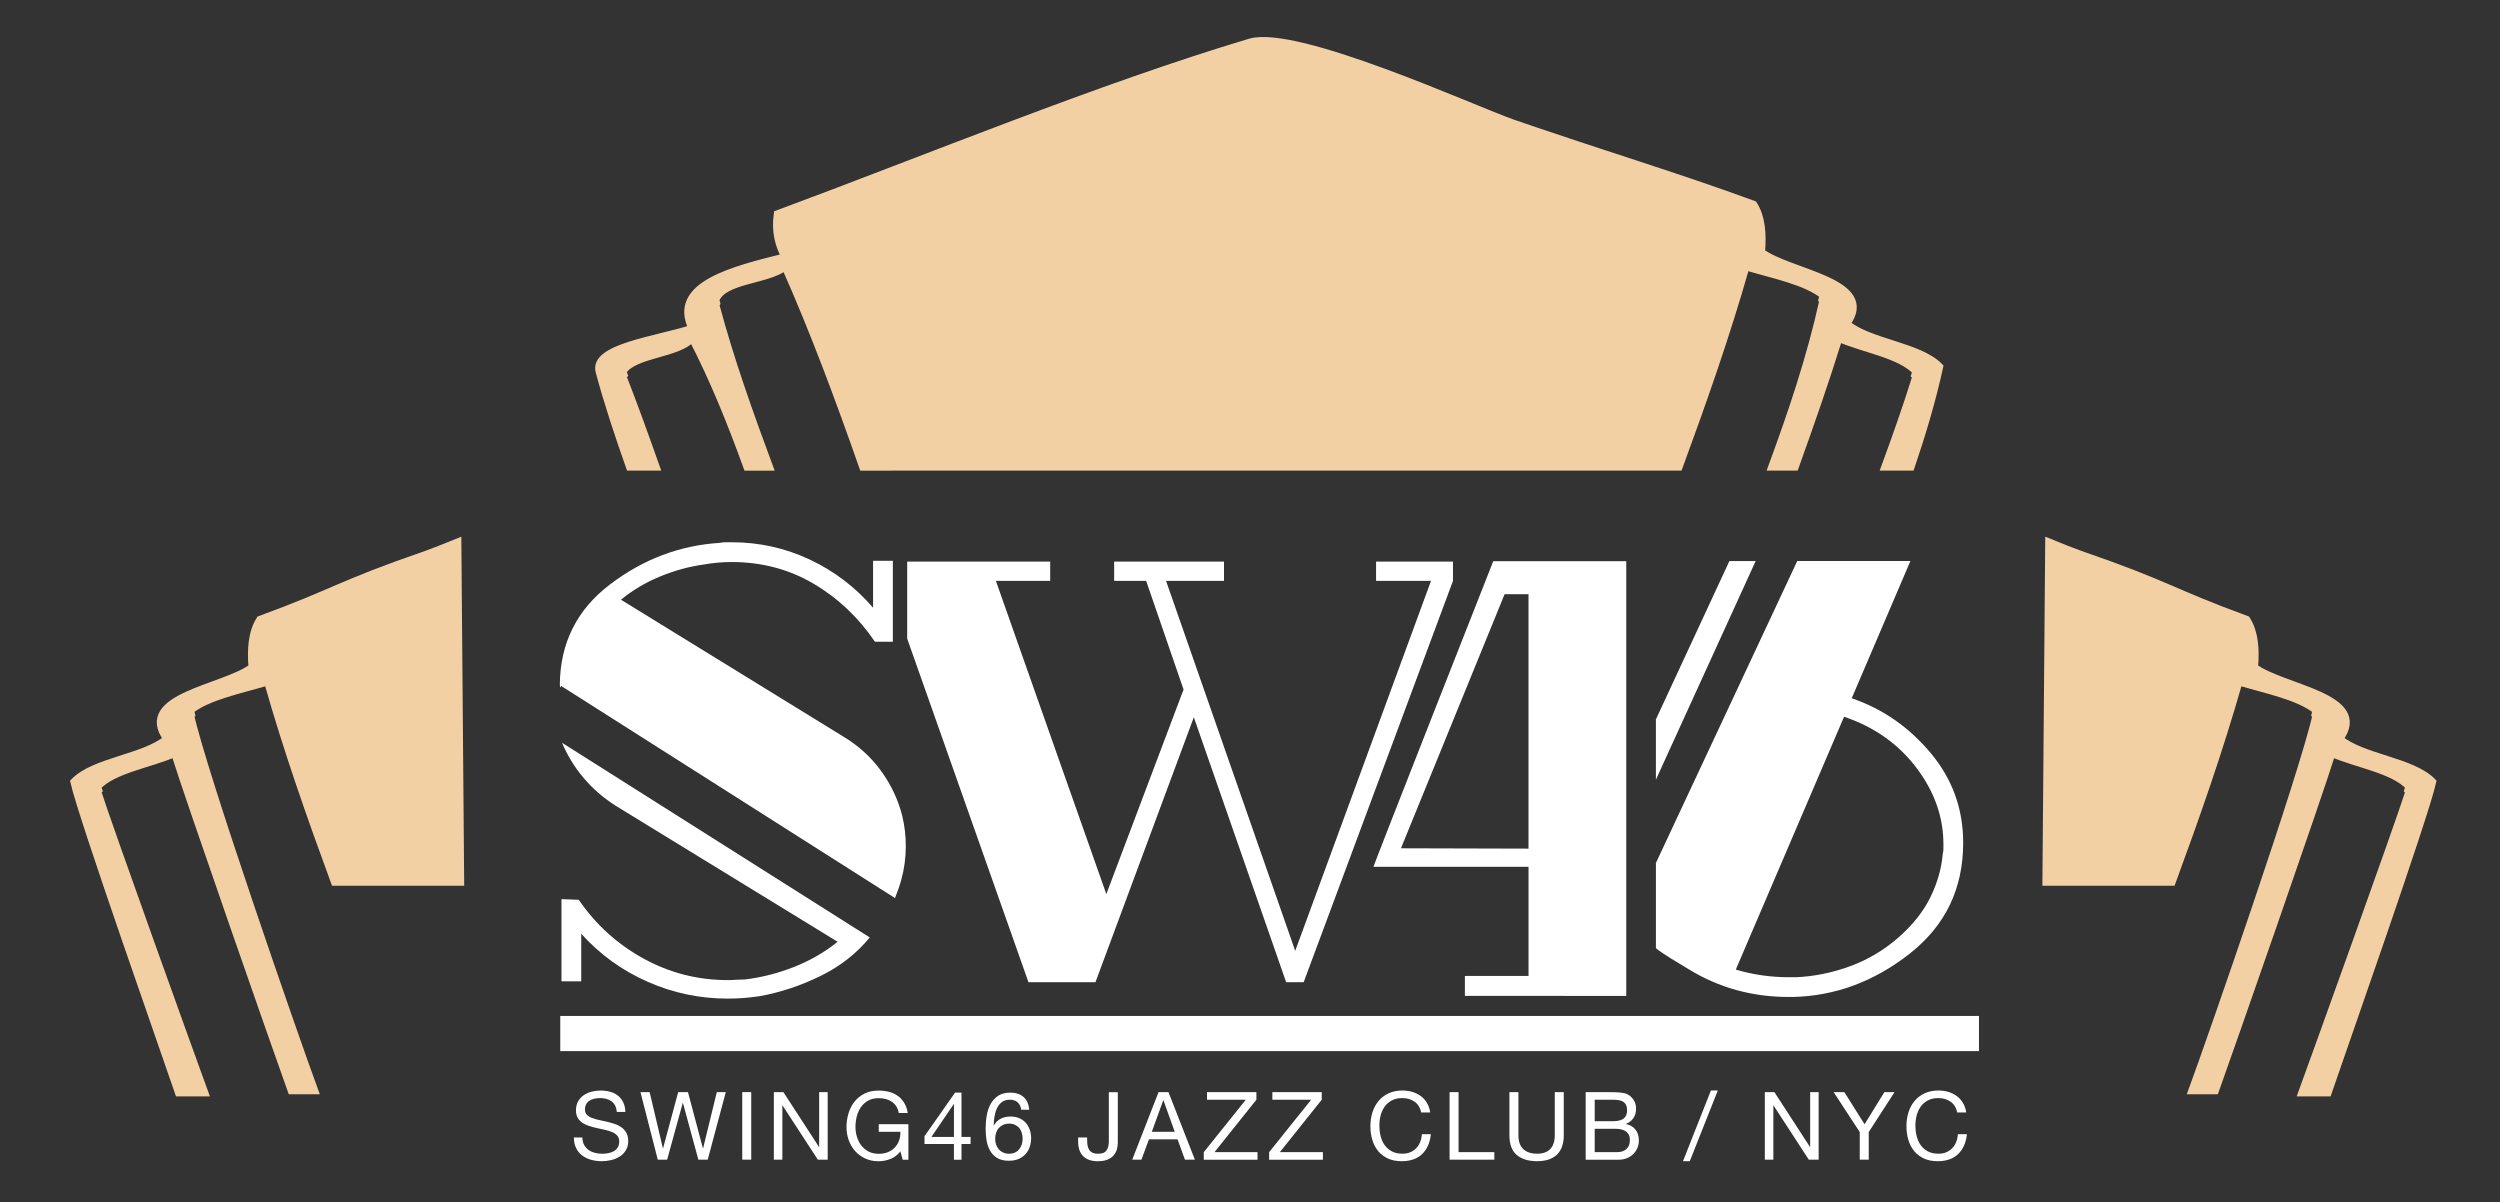 <?xml version="1.0" encoding="utf-8"?>
<!-- Generator: Adobe Illustrator 15.1.0, SVG Export Plug-In . SVG Version: 6.00 Build 0)  -->
<!DOCTYPE svg PUBLIC "-//W3C//DTD SVG 1.1//EN" "http://www.w3.org/Graphics/SVG/1.1/DTD/svg11.dtd">
<svg version="1.1" id="Layer_1" xmlns="http://www.w3.org/2000/svg" xmlns:xlink="http://www.w3.org/1999/xlink" x="0px" y="0px"
	 width="332.777px" height="160px" viewBox="-31.777 0 332.777 160" enable-background="new -31.777 0 332.777 160"
	 xml:space="preserve">
<rect x="-31.777" y="0" width="332.777" height="160" fill="#333333" stroke="none"/>
<g>
	<path fill="#FFFFFF" d="M45.922,103.564c1.205,1.426,2.632,2.662,4.277,3.705l29.521,18.092c-1.697,1.371-3.615,2.48-5.754,3.332
		c-2.139,0.848-4.332,1.41-6.581,1.686c-0.384,0-0.768,0.014-1.152,0.037c-0.38,0.031-0.768,0.045-1.15,0.045
		c-3.999,0-7.743-0.961-11.226-2.881c-3.479-1.916-6.347-4.523-8.595-7.811l-2.301-0.082v10.938h2.632v-6.334
		c2.467,2.746,5.396,4.869,8.798,6.375c3.401,1.508,6.962,2.26,10.69,2.26c0.715,0,1.425-0.029,2.14-0.08
		c0.713-0.059,1.425-0.139,2.139-0.248c2.742-0.492,5.429-1.389,8.061-2.674c2.627-1.283,4.824-3,6.577-5.139L43.044,98.877
		C43.755,100.58,44.716,102.141,45.922,103.564"/>
	<path fill="#FFFFFF" d="M42.914,91.303l44.438,28.236c0.327-0.787,0.605-1.576,0.826-2.375c0.413-1.48,0.617-2.988,0.617-4.523
		c0-0.711-0.041-1.408-0.123-2.098c-0.081-0.684-0.207-1.355-0.369-2.016c-0.55-2.137-1.497-4.123-2.838-5.961
		c-1.343-1.836-3.032-3.357-5.058-4.564L50.881,79.828c1.537-1.26,3.266-2.289,5.186-3.085c1.918-0.792,3.864-1.327,5.837-1.601
		c0.603-0.11,1.218-0.195,1.851-0.246c0.629-0.057,1.248-0.084,1.852-0.084c4.002,0,7.635,0.959,10.896,2.877
		c3.261,1.921,5.988,4.497,8.182,7.731h2.386V74.646h-2.632v6.251c-2.358-2.741-5.17-4.88-8.429-6.415
		c-3.264-1.533-6.732-2.303-10.403-2.303h-0.783c-0.245,0-0.506,0.029-0.779,0.082c-5.316,0.33-10.186,2.168-14.599,5.512
		c-4.414,3.345-6.648,7.786-6.703,13.321c0,0.146,0.02,0.297,0.026,0.441L42.914,91.303z"/>
	<path fill="#FFFFFF" d="M231.645,139.914H42.8v-4.68h188.844V139.914z"/>
	<path fill="#FFFFFF" d="M151.393,74.753v2.57h7.312l-18.076,49.247l-17.192-49.247h7.714v-2.57h-14.622v2.57h4.259l4.979,14.459
		l-10.28,27.232l-14.702-41.692h7.23v-2.57H88.98v10.258l16.143,45.732h8.917l13.094-35.266l12.29,35.266h2.332l19.874-53.419v-2.57
		L151.393,74.753L151.393,74.753z"/>
	<path fill="#FFFFFF" d="M171.684,112.963l-16.979-0.047l13.797-33.822h3.182V112.963z M166.99,74.701
		c0,0-16.152,40.987-15.939,40.678h20.634v14.525h-8.47v2.658h8.47l13.01,0.008v-57.87H166.99z"/>
	<path fill="#FFFFFF" d="M198.422,74.685l-9.781,21.075v8.025l13.279-29.102L198.422,74.685L198.422,74.685z"/>
	<path fill="#FFFFFF" d="M226.914,112.996c0,0.197-0.027,0.412-0.086,0.637c-0.17,1.98-0.723,3.914-1.652,5.807
		c-0.932,1.895-2.332,3.66-4.197,5.301c-1.919,1.695-4.064,2.979-6.438,3.854c-2.375,0.881-4.783,1.371-7.205,1.484h-1.021
		c-1.184,0-2.374-0.084-3.559-0.256c-1.19-0.168-2.344-0.422-3.479-0.762l14.412-33.656c4.014,1.355,7.219,3.619,9.621,6.783
		c2.4,3.168,3.604,6.559,3.604,10.172V112.996z M214.707,92.945l7.811-18.267h-15.061l-18.814,40.193v11.348
		c1.137,0.895,2.527,1.676,4.365,2.799c4.012,2.459,8.449,3.688,13.309,3.688h0.51c5.648-0.117,10.846-2.035,15.598-5.766
		c4.746-3.73,7.119-8.646,7.119-14.75c0-4.521-1.441-8.504-4.324-11.953C222.338,96.791,218.834,94.361,214.707,92.945"/>
	<path fill="#FFFFFF" d="M49.634,146.604c-0.397-0.291-0.908-0.436-1.529-0.436c-0.254,0-0.501,0.025-0.744,0.076
		c-0.244,0.049-0.462,0.133-0.647,0.252c-0.189,0.117-0.342,0.275-0.454,0.473c-0.113,0.197-0.172,0.443-0.172,0.736
		c0,0.277,0.083,0.502,0.248,0.674c0.162,0.174,0.379,0.312,0.654,0.422c0.271,0.109,0.581,0.199,0.925,0.271
		c0.346,0.07,0.695,0.146,1.052,0.234c0.355,0.08,0.708,0.182,1.051,0.295c0.348,0.111,0.655,0.266,0.928,0.459
		c0.272,0.191,0.489,0.438,0.654,0.73c0.163,0.291,0.246,0.662,0.246,1.107c0,0.479-0.107,0.887-0.32,1.229
		c-0.215,0.342-0.489,0.617-0.827,0.832c-0.333,0.213-0.709,0.369-1.125,0.463c-0.418,0.1-0.832,0.148-1.242,0.148
		c-0.504,0-0.98-0.064-1.432-0.189c-0.446-0.127-0.842-0.316-1.183-0.572c-0.339-0.258-0.608-0.582-0.805-0.982
		c-0.198-0.398-0.299-0.873-0.299-1.416h1.135c0,0.377,0.075,0.703,0.222,0.975c0.147,0.273,0.34,0.498,0.577,0.674
		c0.242,0.178,0.52,0.307,0.841,0.389c0.317,0.084,0.646,0.129,0.982,0.129c0.265,0,0.538-0.023,0.812-0.076
		c0.272-0.053,0.519-0.137,0.736-0.258c0.219-0.123,0.394-0.287,0.529-0.498c0.135-0.209,0.201-0.479,0.201-0.807
		c0-0.309-0.082-0.562-0.245-0.756c-0.165-0.193-0.382-0.35-0.654-0.473c-0.272-0.121-0.581-0.219-0.928-0.295
		c-0.344-0.076-0.695-0.154-1.052-0.234c-0.355-0.078-0.706-0.172-1.052-0.277c-0.343-0.102-0.65-0.242-0.926-0.414
		c-0.271-0.172-0.491-0.396-0.653-0.668c-0.165-0.273-0.247-0.615-0.247-1.027c0-0.453,0.093-0.844,0.276-1.178
		c0.187-0.332,0.43-0.604,0.738-0.818c0.307-0.215,0.655-0.373,1.045-0.479c0.391-0.104,0.792-0.156,1.203-0.156
		c0.462,0,0.892,0.055,1.287,0.164c0.393,0.109,0.741,0.279,1.037,0.516c0.3,0.234,0.533,0.531,0.705,0.889
		c0.175,0.354,0.268,0.785,0.285,1.279h-1.135C50.268,147.359,50.033,146.896,49.634,146.604"/>
	<path fill="#FFFFFF" d="M61.181,154.363l-2.052-7.557h-0.023l-2.08,7.557h-1.247l-2.306-8.992h1.223l1.765,7.48h0.024l2.014-7.48
		h1.3l1.988,7.48h0.027l1.825-7.48h1.194l-2.404,8.992H61.181z"/>
	<path fill="#FFFFFF" d="M68.221,154.363h-1.196v-8.992h1.196V154.363z"/>
	<path fill="#FFFFFF" d="M72.502,145.373l4.735,7.295h0.025v-7.295h1.134v8.994h-1.31l-4.697-7.217h-0.026v7.217H71.23v-8.994
		H72.502z"/>
	<path fill="#FFFFFF" d="M86.762,154.266c-0.521,0.203-1.046,0.309-1.576,0.309c-0.673,0-1.271-0.125-1.802-0.373
		c-0.527-0.248-0.978-0.582-1.347-1c-0.37-0.42-0.65-0.902-0.844-1.449c-0.192-0.547-0.29-1.113-0.29-1.699
		c0-0.656,0.089-1.279,0.271-1.871c0.18-0.594,0.449-1.111,0.807-1.557c0.356-0.443,0.801-0.799,1.332-1.064
		c0.532-0.264,1.157-0.396,1.872-0.396c0.486,0,0.947,0.059,1.38,0.17c0.432,0.115,0.82,0.293,1.158,0.535
		c0.342,0.244,0.626,0.553,0.858,0.928c0.23,0.373,0.387,0.822,0.472,1.354h-1.197c-0.06-0.344-0.168-0.641-0.327-0.889
		c-0.16-0.246-0.357-0.451-0.593-0.609c-0.232-0.16-0.5-0.279-0.799-0.361c-0.299-0.076-0.616-0.117-0.952-0.117
		c-0.545,0-1.014,0.109-1.404,0.328c-0.388,0.219-0.71,0.506-0.957,0.863c-0.25,0.354-0.432,0.762-0.549,1.219
		c-0.117,0.459-0.179,0.93-0.179,1.408c0,0.469,0.07,0.92,0.202,1.354c0.137,0.432,0.334,0.814,0.593,1.145
		c0.262,0.334,0.583,0.598,0.964,0.797c0.382,0.193,0.825,0.293,1.329,0.293c0.472,0,0.886-0.074,1.248-0.227
		c0.36-0.15,0.664-0.359,0.912-0.623c0.249-0.266,0.435-0.574,0.562-0.932c0.125-0.359,0.181-0.74,0.165-1.152h-2.873v-1.008h3.943
		v4.734h-0.756l-0.314-1.121C87.718,153.723,87.284,154.061,86.762,154.266"/>
	<path fill="#FFFFFF" d="M95.202,146.965h-0.024l-2.973,4.371h2.997V146.965z M97.418,151.336v0.945h-1.209v2.09h-1.008v-2.09
		h-3.918v-1.035l4.068-5.805h0.856v5.895H97.418z"/>
	<path fill="#FFFFFF" d="M101.752,149.727c-0.226,0.104-0.419,0.246-0.578,0.428c-0.161,0.18-0.28,0.395-0.36,0.641
		c-0.081,0.248-0.12,0.514-0.12,0.789c0,0.277,0.041,0.537,0.127,0.781c0.085,0.244,0.204,0.453,0.358,0.629
		c0.157,0.178,0.35,0.318,0.578,0.422c0.232,0.105,0.495,0.158,0.789,0.158c0.292,0,0.551-0.053,0.775-0.158
		c0.223-0.104,0.41-0.248,0.562-0.434c0.15-0.188,0.266-0.398,0.346-0.637c0.08-0.24,0.118-0.488,0.118-0.75
		c0-0.275-0.033-0.539-0.107-0.785c-0.07-0.25-0.181-0.463-0.332-0.646c-0.15-0.18-0.341-0.324-0.566-0.434
		c-0.226-0.109-0.492-0.162-0.794-0.162C102.245,149.568,101.979,149.621,101.752,149.727 M103.693,146.744
		c-0.263-0.242-0.606-0.363-1.034-0.363c-0.454,0-0.817,0.111-1.096,0.332c-0.275,0.225-0.495,0.504-0.649,0.846
		c-0.155,0.34-0.261,0.709-0.319,1.104c-0.061,0.395-0.093,0.766-0.104,1.105l0.028,0.027c0.25-0.414,0.563-0.713,0.937-0.895
		c0.375-0.186,0.805-0.279,1.292-0.279c0.428,0,0.812,0.076,1.151,0.221c0.34,0.148,0.626,0.352,0.858,0.609
		c0.23,0.264,0.41,0.57,0.535,0.922c0.125,0.354,0.188,0.736,0.188,1.146c0,0.328-0.05,0.668-0.148,1.021
		c-0.104,0.354-0.269,0.676-0.5,0.965c-0.231,0.289-0.538,0.527-0.92,0.719c-0.383,0.188-0.854,0.283-1.417,0.283
		c-0.664,0-1.198-0.137-1.6-0.404c-0.405-0.27-0.715-0.613-0.934-1.033c-0.219-0.418-0.362-0.881-0.436-1.387
		c-0.07-0.504-0.104-0.988-0.104-1.459c0-0.613,0.053-1.207,0.157-1.783c0.105-0.574,0.282-1.086,0.532-1.531
		c0.252-0.443,0.59-0.801,1.009-1.07c0.421-0.268,0.95-0.4,1.588-0.4c0.738,0,1.326,0.193,1.764,0.586
		c0.437,0.389,0.688,0.955,0.755,1.691h-1.071C104.109,147.312,103.954,146.99,103.693,146.744"/>
	<path fill="#FFFFFF" d="M116.883,153.025c-0.088,0.291-0.234,0.555-0.441,0.785c-0.205,0.23-0.479,0.416-0.817,0.555
		c-0.341,0.139-0.763,0.207-1.266,0.207c-0.841,0-1.488-0.219-1.94-0.662c-0.454-0.438-0.682-1.09-0.682-1.943v-0.555h1.197v0.377
		c0,0.26,0.021,0.5,0.061,0.719c0.044,0.219,0.118,0.406,0.224,0.566s0.252,0.281,0.44,0.371c0.189,0.088,0.431,0.131,0.724,0.131
		c0.548,0,0.922-0.145,1.127-0.439c0.207-0.293,0.311-0.688,0.311-1.184v-6.574h1.195v6.75
		C117.014,152.434,116.971,152.729,116.883,153.025"/>
	<path fill="#FFFFFF" d="M124.592,150.654l-1.501-4.197h-0.027l-1.521,4.197H124.592z M123.759,145.375l3.516,8.992h-1.321
		l-0.985-2.707h-3.805l-1.008,2.707h-1.221l3.503-8.992H123.759z"/>
	<path fill="#FFFFFF" d="M134.052,146.385h-5.165v-1.01h6.576v1.01l-5.58,6.98h5.729v1.006h-7.153v-1.006L134.052,146.385z"/>
	<path fill="#FFFFFF" d="M142.754,146.385h-5.166v-1.01h6.574v1.01l-5.578,6.98h5.73v1.006h-7.155v-1.006L142.754,146.385z"/>
	<path fill="#FFFFFF" d="M156.514,146.645c-0.459-0.316-1.002-0.479-1.633-0.479c-0.535,0-0.996,0.104-1.379,0.303
		c-0.382,0.201-0.697,0.475-0.947,0.812c-0.246,0.34-0.428,0.729-0.545,1.166c-0.119,0.436-0.176,0.891-0.176,1.361
		c0,0.51,0.057,0.994,0.176,1.451c0.117,0.459,0.299,0.857,0.545,1.197c0.25,0.34,0.565,0.611,0.955,0.812
		c0.383,0.201,0.847,0.301,1.383,0.301c0.396,0,0.746-0.062,1.052-0.193s0.573-0.311,0.798-0.543
		c0.219-0.229,0.393-0.506,0.52-0.824c0.125-0.318,0.205-0.664,0.229-1.031h1.194c-0.118,1.135-0.507,2.016-1.169,2.645
		c-0.661,0.631-1.57,0.945-2.723,0.945c-0.695,0-1.304-0.119-1.824-0.359c-0.521-0.238-0.955-0.566-1.301-0.99
		c-0.343-0.418-0.602-0.914-0.773-1.486c-0.172-0.568-0.258-1.18-0.258-1.838c0-0.652,0.094-1.27,0.277-1.844
		c0.186-0.576,0.457-1.078,0.812-1.506s0.803-0.766,1.334-1.014s1.145-0.373,1.832-0.373c0.472,0,0.916,0.062,1.336,0.188
		c0.42,0.131,0.792,0.314,1.123,0.555c0.326,0.246,0.6,0.551,0.816,0.914c0.221,0.365,0.363,0.789,0.428,1.268h-1.192
		C157.266,147.443,156.971,146.963,156.514,146.645"/>
	<path fill="#FFFFFF" d="M162.373,145.373v7.986h4.762v1.008h-5.957v-8.994H162.373z"/>
	<path fill="#FFFFFF" d="M175.453,153.705c-0.611,0.574-1.484,0.861-2.619,0.861c-1.158,0-2.063-0.275-2.713-0.824
		c-0.652-0.551-0.978-1.426-0.978-2.627v-5.744h1.198v5.744c0,0.807,0.211,1.418,0.639,1.834c0.43,0.414,1.049,0.621,1.854,0.621
		c0.767,0,1.346-0.207,1.744-0.621c0.4-0.416,0.602-1.027,0.602-1.834v-5.744h1.197v5.744
		C176.377,152.27,176.066,153.129,175.453,153.705"/>
	<path fill="#FFFFFF" d="M183.493,153.365c0.529,0,0.942-0.146,1.241-0.43c0.299-0.285,0.445-0.682,0.445-1.184
		c0-0.295-0.055-0.539-0.162-0.732c-0.109-0.193-0.254-0.346-0.436-0.459c-0.177-0.113-0.387-0.191-0.623-0.238
		c-0.232-0.047-0.48-0.07-0.73-0.07h-2.732v3.113H183.493z M182.889,149.246c0.683,0,1.17-0.121,1.468-0.359
		c0.297-0.24,0.448-0.6,0.448-1.076c0-0.32-0.053-0.57-0.154-0.758c-0.098-0.186-0.236-0.326-0.413-0.428
		c-0.179-0.1-0.379-0.168-0.61-0.193c-0.23-0.029-0.479-0.047-0.736-0.047h-2.396v2.861H182.889z M182.564,145.379
		c0.189,0,0.398,0,0.619,0.006c0.225,0.006,0.445,0.018,0.66,0.039c0.22,0.021,0.424,0.053,0.613,0.094
		c0.188,0.043,0.354,0.104,0.484,0.188c0.293,0.176,0.545,0.42,0.75,0.73c0.203,0.311,0.311,0.693,0.311,1.145
		c0,0.482-0.119,0.896-0.349,1.244c-0.233,0.348-0.562,0.605-0.989,0.773v0.023c0.557,0.119,0.979,0.373,1.271,0.758
		c0.295,0.385,0.441,0.857,0.441,1.41c0,0.328-0.057,0.646-0.176,0.955c-0.121,0.311-0.293,0.588-0.525,0.828
		c-0.229,0.238-0.512,0.432-0.854,0.578c-0.341,0.146-0.732,0.221-1.179,0.221h-4.347v-8.994h3.268V145.379z"/>
	<path fill="#FFFFFF" d="M196.883,145.154l-3.729,9.41h-0.904l3.715-9.41H196.883z"/>
	<path fill="#FFFFFF" d="M204.414,145.373l4.734,7.295h0.027v-7.295h1.129v8.994h-1.307l-4.699-7.217h-0.022v7.217h-1.136v-8.994
		H204.414z"/>
	<path fill="#FFFFFF" d="M216.973,154.363h-1.197v-3.676l-3.479-5.316h1.426l2.695,4.283l2.635-4.283h1.356l-3.437,5.316V154.363
		L216.973,154.363z"/>
	<path fill="#FFFFFF" d="M227.863,146.645c-0.458-0.316-1.003-0.479-1.633-0.479c-0.538,0-0.996,0.104-1.379,0.303
		c-0.383,0.201-0.697,0.475-0.946,0.812c-0.244,0.34-0.427,0.729-0.546,1.166c-0.117,0.436-0.176,0.891-0.176,1.361
		c0,0.51,0.059,0.994,0.176,1.451c0.119,0.459,0.302,0.857,0.546,1.197c0.249,0.34,0.567,0.611,0.954,0.812
		c0.385,0.201,0.848,0.301,1.383,0.301c0.396,0,0.745-0.062,1.055-0.193c0.305-0.131,0.568-0.311,0.795-0.543
		c0.223-0.229,0.396-0.506,0.52-0.824c0.129-0.318,0.202-0.664,0.229-1.031h1.199c-0.119,1.135-0.512,2.016-1.173,2.645
		c-0.665,0.631-1.571,0.945-2.72,0.945c-0.699,0-1.307-0.119-1.828-0.359c-0.52-0.238-0.954-0.566-1.297-0.99
		c-0.346-0.418-0.604-0.914-0.776-1.486c-0.171-0.568-0.255-1.18-0.255-1.838c0-0.652,0.092-1.27,0.273-1.844
		c0.186-0.576,0.455-1.078,0.812-1.506c0.355-0.428,0.803-0.766,1.334-1.014c0.535-0.248,1.146-0.373,1.832-0.373
		c0.473,0,0.92,0.062,1.338,0.188c0.42,0.131,0.793,0.314,1.117,0.555c0.332,0.246,0.604,0.551,0.82,0.914
		c0.22,0.365,0.363,0.789,0.428,1.268h-1.195C228.615,147.443,228.32,146.963,227.863,146.645"/>
</g>
<path fill="#F2D0A4" stroke="#F2D0A4" stroke-miterlimit="10" d="M55.533,62.146c-1.428-4.051-2.881-8.089-4.438-12.063l0.172-0.175
	c-0.059-0.152-0.112-0.308-0.172-0.459c1.58-2.414,7.336-2.254,9.281-4.444c2.832,5.468,5.161,11.245,7.296,17.142h2.947
	c-2.614-7.054-5.158-14.151-7.152-21.586l0.127-0.196c-0.04-0.147-0.088-0.292-0.127-0.439c1.02-2.758,6.868-2.543,9.281-4.444
	c3.841,8.646,7.163,17.61,10.339,26.666h3.09c-4.014-10.868-8.11-21.685-11.367-33.018l0.176-0.061
	c3.294,11.344,7.41,22.181,11.431,33.077H188.26c3.927-10.687,7.865-21.367,11.143-32.454l0.172,0.073
	c-3.244,11.068-7.158,21.726-11.076,32.38h3.207c3.209-8.741,6.312-17.544,8.903-26.666c3.69,1.114,7.896,1.911,10.312,3.809
	c-0.041,0.184-0.096,0.36-0.137,0.544l0.137,0.091c-1.713,7.755-4.188,15.04-6.828,22.222h3.066
	c2.032-5.657,4.021-11.341,5.82-17.142c3.434,1.485,8.176,2.163,10.311,4.444c-0.053,0.167-0.109,0.33-0.162,0.496l0.162,0.139
	c-1.271,4.09-2.688,8.087-4.146,12.063h3.438c1.463-4.323,2.795-8.728,3.801-13.333c-2.705-2.778-9.303-3.161-12.371-5.715
	c4.119-5.627-7.551-6.684-11.344-9.523c0.203-2.454,0.037-4.679-1.031-6.349c-10.191-3.744-20.154-6.716-31.963-10.794
	c-5.129-1.77-28.844-12.647-35.06-10.793c-19.876,5.932-43.218,15.56-62.896,22.856c-0.318,2.313,0.163,4.132,1.031,5.715
	c-6.82,1.718-15.229,3.69-12.373,9.523c-4.741,1.526-13.233,2.515-12.374,5.715c1.122,4.178,2.575,8.539,4.042,12.698L55.533,62.146
	C54.465,59.137,55.533,62.146,55.533,62.146z"/>
<path fill="#F2D0A4" stroke="#F2D0A4" stroke-miterlimit="10" d="M279.639,98.354c4.119-5.628-7.551-6.685-11.344-9.522
	c0.203-2.455,0.037-4.68-1.031-6.35c-10.191-3.744-10.365-4.609-22.173-8.687c-0.883-0.305-2.327-0.884-4.129-1.617l-0.371,45.225
	h13.296c3.926-10.687,7.865-21.366,11.143-32.454c0.057,0.025,0.115,0.049,0.172,0.073c-3.244,11.067-7.158,21.726-11.076,32.38
	h3.207c3.209-8.74,6.312-17.544,8.902-26.666c3.691,1.113,7.896,1.911,10.312,3.809c-0.041,0.185-0.096,0.36-0.137,0.545
	c0.043,0.031,0.096,0.058,0.137,0.09c-1.713,7.756-13.882,42.793-16.522,49.975h3.066c2.031-5.656,13.716-39.094,15.515-44.895
	c3.434,1.486,8.176,2.164,10.311,4.445c-0.053,0.166-0.109,0.329-0.162,0.495c0.049,0.05,0.113,0.089,0.162,0.14
	c-1.271,4.09-12.808,36.125-14.266,40.102h3.44c1.463-4.323,12.913-36.768,13.919-41.372
	C289.305,101.291,282.707,100.908,279.639,98.354z"/>
<path fill="#F2D0A4" stroke="#F2D0A4" stroke-miterlimit="10" d="M-9.54,98.354c-4.119-5.628,7.551-6.685,11.344-9.522
	c-0.203-2.455-0.037-4.68,1.031-6.35c10.191-3.744,10.364-4.609,22.173-8.687c0.883-0.305,2.327-0.884,4.129-1.617l0.371,45.225
	H16.213C12.287,106.717,8.348,96.037,5.07,84.949c-0.057,0.025-0.115,0.049-0.172,0.073c3.244,11.067,7.158,21.726,11.076,32.38
	h-3.207c-3.209-8.74-6.312-17.544-8.902-26.666c-3.692,1.113-7.896,1.911-10.312,3.809c0.041,0.185,0.096,0.36,0.137,0.545
	c-0.043,0.031-0.096,0.058-0.137,0.09c1.713,7.756,13.881,42.793,16.522,49.975H7.009c-2.031-5.656-13.716-39.094-15.515-44.895
	c-3.434,1.486-8.175,2.164-10.31,4.445c0.053,0.166,0.109,0.329,0.162,0.495c-0.049,0.05-0.113,0.089-0.162,0.14
	c1.271,4.09,12.808,36.125,14.264,40.102h-3.439c-1.463-4.323-12.913-36.768-13.919-41.372
	C-19.205,101.291-12.607,100.908-9.54,98.354z"/>
</svg>
